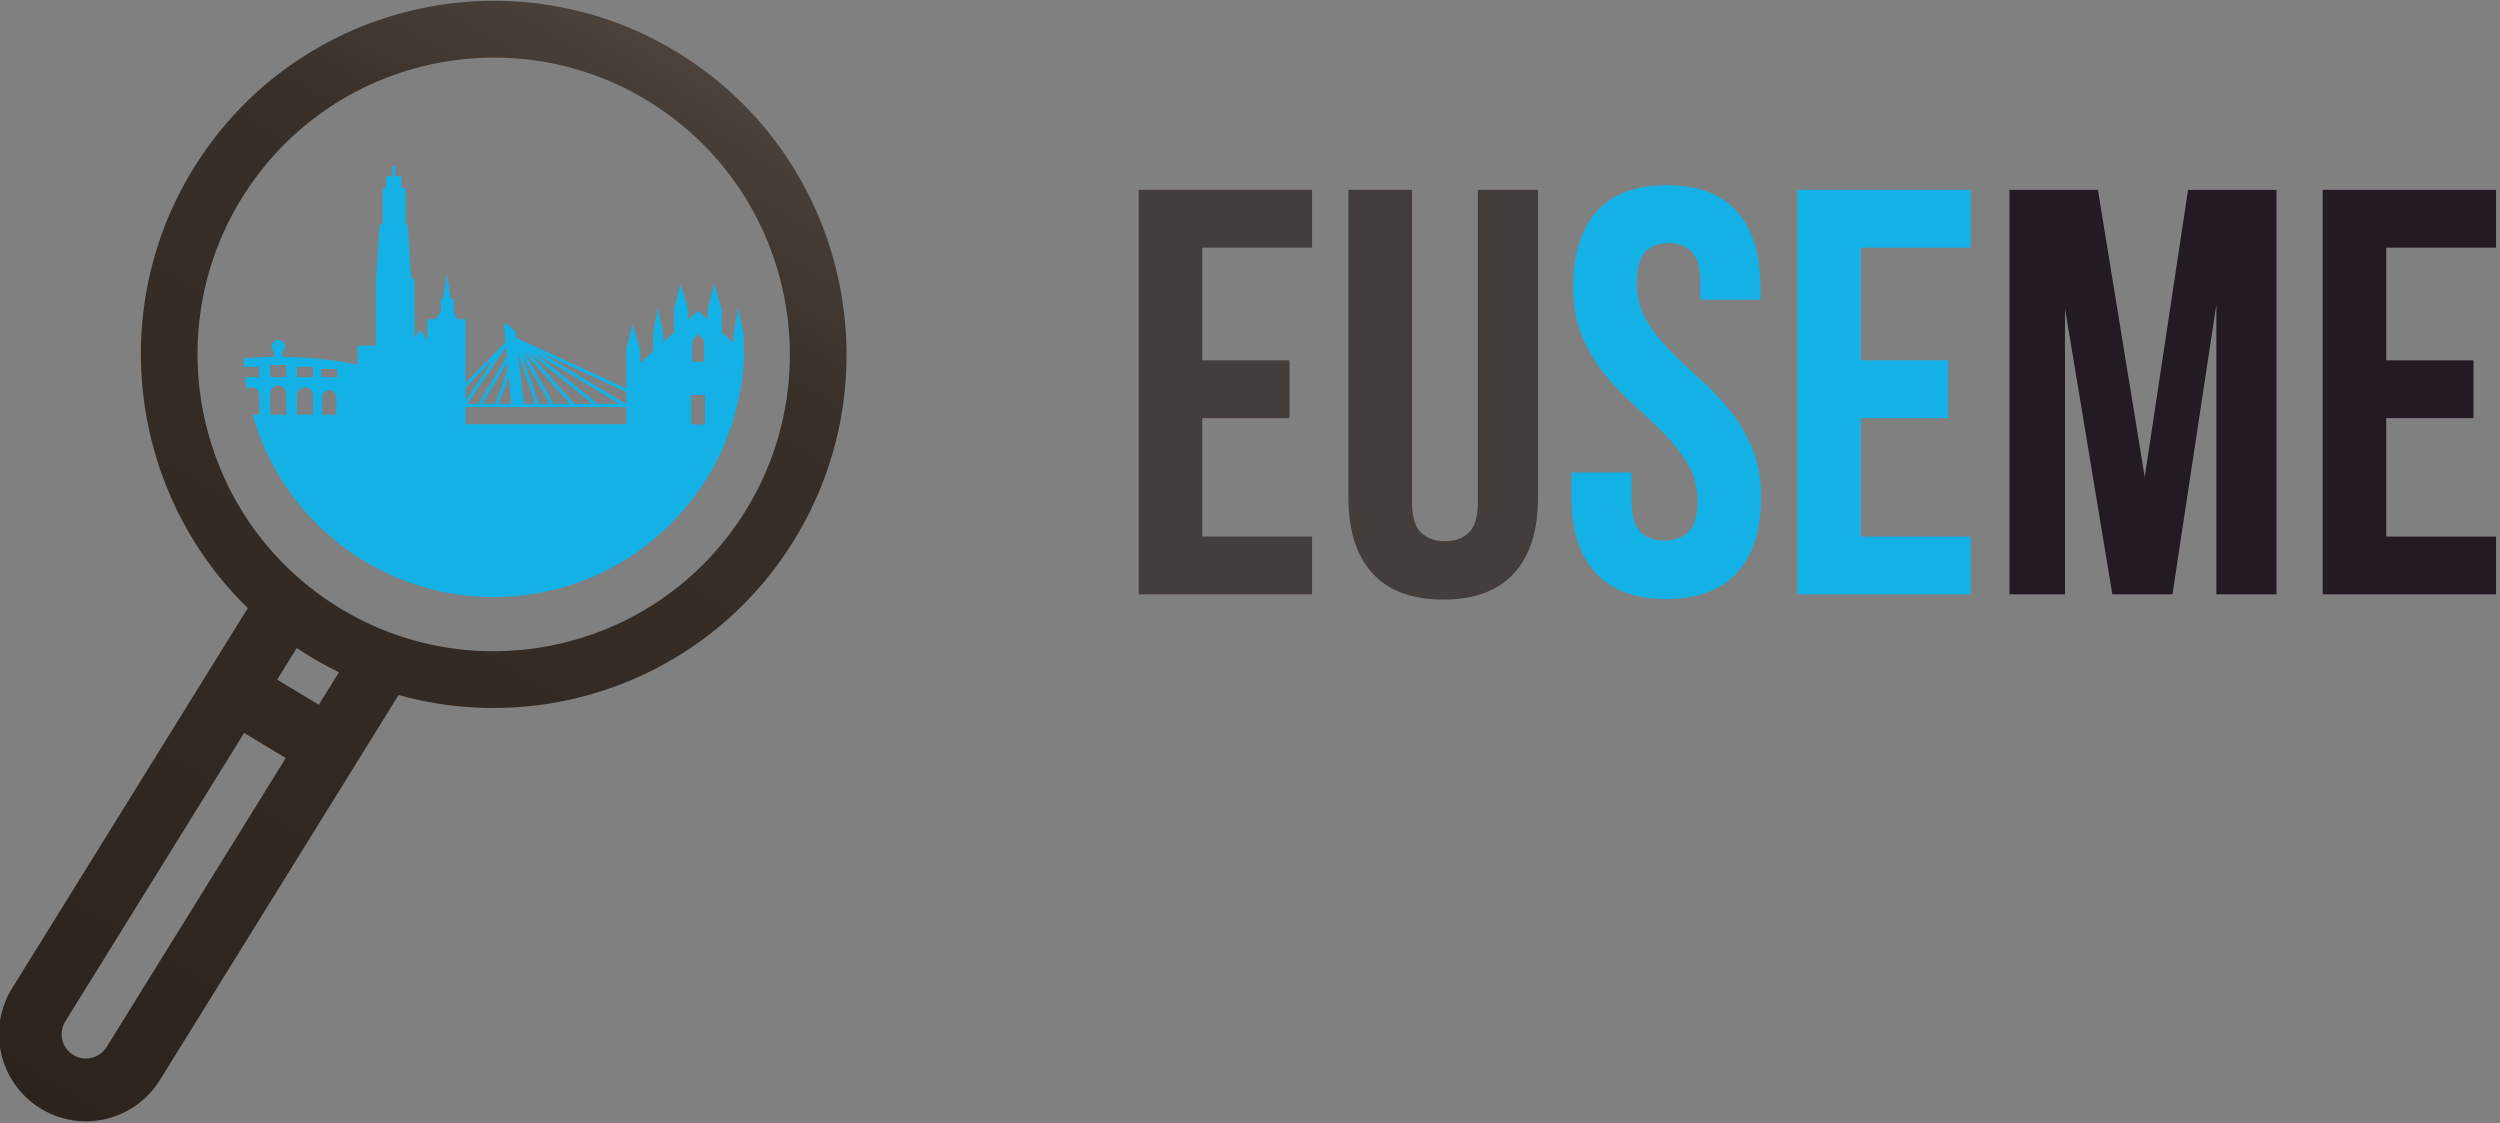 <?xml version="1.0" encoding="UTF-8" standalone="no"?> <svg xmlns="http://www.w3.org/2000/svg" xmlns:xlink="http://www.w3.org/1999/xlink" xmlns:serif="http://www.serif.com/" width="100%" height="100%" viewBox="0 0 256 115" version="1.1" xml:space="preserve" style="fill-rule:evenodd;clip-rule:evenodd;stroke-linejoin:round;stroke-miterlimit:2;"><rect x="0" y="0" width="256" height="115" fill="#808080" stroke="none"/> <g transform="matrix(1,0,0,1,-274.282,-21.766)"> <g transform="matrix(1,0,0,4.016,7.10543e-14,0)"> <g transform="matrix(1,0,0,0.249,1,0)"> <g transform="matrix(0.255,0,0,0.255,257.845,4.715)"> <path d="M543.321,211.567L578.36,211.567L578.36,234.772L543.321,234.772L543.321,282.342L587.41,282.342L587.41,305.547L517.796,305.547L517.796,143.113L587.41,143.113L587.41,166.318L543.321,166.318L543.321,211.567Z" style="fill:rgb(67,61,59);fill-rule:nonzero;"></path> </g> <g transform="matrix(0.255,0,0,0.255,257.845,4.715)"> <path d="M627.554,143.113L627.554,268.419C627.554,274.3 628.751,278.397 631.151,280.718C633.548,283.038 636.756,284.198 640.781,284.198C644.802,284.198 648.011,283.038 650.411,280.718C652.808,278.397 654.008,274.3 654.008,268.419L654.008,143.113L678.141,143.113L678.141,266.795C678.141,279.945 674.928,290.039 668.511,297.077C662.089,304.118 652.615,307.636 640.085,307.636C627.554,307.636 618.076,304.118 611.658,297.077C605.237,290.039 602.028,279.945 602.028,266.795L602.028,143.113L627.554,143.113Z" style="fill:rgb(67,61,59);fill-rule:nonzero;"></path> </g> <g transform="matrix(0.255,0,0,0.255,257.845,4.715)"> <path d="M692.294,182.096C692.294,168.95 695.427,158.856 701.693,151.815C707.957,144.777 717.356,141.256 729.886,141.256C742.417,141.256 751.815,144.777 758.08,151.815C764.346,158.856 767.478,168.95 767.478,182.096L767.478,187.202L743.345,187.202L743.345,180.472C743.345,174.595 742.221,170.458 739.981,168.058C737.736,165.661 734.604,164.461 730.582,164.461C726.558,164.461 723.425,165.661 721.185,168.058C718.94,170.458 717.819,174.595 717.819,180.472C717.819,186.042 719.056,190.955 721.532,195.208C724.005,199.465 727.102,203.485 730.815,207.274C734.527,211.066 738.508,214.855 742.765,218.644C747.018,222.437 751.003,226.574 754.715,231.059C758.428,235.548 761.521,240.653 763.997,246.375C766.47,252.099 767.71,258.829 767.71,266.562C767.71,279.713 764.498,289.807 758.08,296.845C751.659,303.887 742.185,307.404 729.654,307.404C717.123,307.404 707.646,303.887 701.229,296.845C694.807,289.807 691.598,279.713 691.598,266.562L691.598,256.585L715.732,256.585L715.732,268.187C715.732,274.068 716.928,278.165 719.328,280.485C721.725,282.805 724.934,283.967 728.958,283.967C732.979,283.967 736.188,282.805 738.588,280.485C740.984,278.165 742.185,274.068 742.185,268.187C742.185,262.618 740.944,257.709 738.472,253.452C735.995,249.199 732.902,245.178 729.191,241.386C725.478,237.596 721.492,233.807 717.239,230.014C712.983,226.226 709.002,222.089 705.289,217.6C701.576,213.115 698.48,208.011 696.007,202.285C693.53,196.563 692.294,189.834 692.294,182.096Z" style="fill:rgb(20,177,231);fill-rule:nonzero;"></path> </g> <g transform="matrix(0.255,0,0,0.255,257.845,4.715)"> <path d="M807.853,211.567L842.893,211.567L842.893,234.772L807.853,234.772L807.853,282.342L851.943,282.342L851.943,305.547L782.327,305.547L782.327,143.113L851.943,143.113L851.943,166.318L807.853,166.318L807.853,211.567Z" style="fill:rgb(20,177,231);fill-rule:nonzero;"></path> </g> <g transform="matrix(0.255,0,0,0.255,257.845,4.715)"> <path d="M921.787,258.441L939.192,143.113L974.694,143.113L974.694,305.547L950.562,305.547L950.562,189.058L932.926,305.547L908.793,305.547L889.765,190.682L889.765,305.547L867.488,305.547L867.488,143.113L902.991,143.113L921.787,258.441Z" style="fill:rgb(35,26,36);fill-rule:nonzero;"></path> </g> <g transform="matrix(0.255,0,0,0.255,257.845,4.715)"> <path d="M1018.78,211.567L1053.82,211.567L1053.82,234.772L1018.78,234.772L1018.78,282.342L1062.87,282.342L1062.87,305.547L993.255,305.547L993.255,143.113L1062.87,143.113L1062.87,166.318L1018.78,166.318L1018.78,211.567Z" style="fill:rgb(35,26,36);fill-rule:nonzero;"></path> </g> </g> </g> <g transform="matrix(1,0,0,4.016,7.10543e-14,0)"> <g transform="matrix(1.106,0,0,0.276,-48.998,-3.267)"> <g transform="matrix(0.212,0,0,0.212,281.32,17.015)"> <path d="M375.02,294.456C335.426,353.797 254.936,369.877 195.583,330.285C136.234,290.691 120.161,210.197 159.753,150.848C179.55,121.174 209.571,102.317 242.061,95.83C274.553,89.343 309.514,95.223 339.19,115.018C398.537,154.61 414.61,235.105 375.02,294.456ZM191.009,375.312L172.83,364.361L181.397,350.572C181.548,350.674 181.69,350.784 181.841,350.885C187.666,354.772 193.677,358.164 199.803,361.158L191.009,375.312ZM98.309,524.513C95.202,529.471 88.643,530.982 83.683,527.882C81.282,526.377 79.608,524.029 78.973,521.268C78.337,518.505 78.815,515.66 80.342,513.22L158.393,387.597L176.572,398.549L98.309,524.513ZM352.931,94.417C282.224,47.245 186.318,66.401 139.153,137.103C97.288,199.857 107.699,282.426 159.992,333.191L57.13,498.749C46.025,516.495 51.43,539.967 69.174,551.071C75.419,554.975 82.368,556.838 89.242,556.838C101.907,556.838 114.306,550.514 121.521,538.988L225.847,371.074C249.457,377.663 274.046,378.441 297.558,373.746C336.268,366.017 372.035,343.552 395.618,308.198C442.79,237.489 423.64,141.586 352.931,94.417Z" style="fill:url(#_Linear1);"></path> </g> <g transform="matrix(0.212,0,0,0.212,281.32,17.015)"> <path d="M325.276,244.339C325.274,244.337 325.272,244.337 325.269,244.336C325.244,244.315 325.242,244.279 325.214,244.262L288.131,222.001L325.276,239.041L325.276,244.339ZM325.276,253.045L255.113,253.045L255.113,245.598L324.843,245.598C325.012,245.598 325.153,245.516 325.276,245.419L325.276,253.045ZM255.113,237.043L267.57,224.446L255.113,242.754L255.113,237.043ZM272.762,219.375L273.157,223.601L260.698,244.159L255.898,244.159L272.762,219.375ZM273.177,230.273L267.99,244.159L262.38,244.159L273.177,226.346L273.177,230.273ZM275.084,244.159L269.526,244.159L273.97,232.263L275.084,244.159ZM285.537,244.159L280.62,244.159L278.096,222.474L285.537,244.159ZM291.871,244.159L287.058,244.159L279.774,222.931L291.871,244.159ZM300.609,244.159L293.529,244.159L280.685,221.621L300.609,244.159ZM285.184,221.911L322.246,244.159L312.786,244.159L285.184,221.911ZM310.493,244.159L302.53,244.159L282.792,221.832L310.493,244.159ZM199.056,232.553L192.088,232.553L192.088,228.976L199.056,228.976L199.056,232.553ZM198.668,248.916L192.475,248.916L192.475,241.395C192.475,239.685 193.861,238.299 195.571,238.299C197.281,238.299 198.668,239.685 198.668,241.395L198.668,248.916ZM188.445,232.553L181.478,232.553L181.478,228.087L188.445,228.087L188.445,232.553ZM188.445,248.916L181.478,248.916L181.478,240.454C181.478,238.53 183.037,236.97 184.961,236.97L184.962,236.97C186.886,236.97 188.445,238.53 188.445,240.454L188.445,248.916ZM176.778,232.553L169.81,232.553L169.81,227.248L176.778,227.248L176.778,232.553ZM176.778,248.916L169.81,248.916L169.81,239.677C169.81,237.752 171.37,236.193 173.294,236.193C175.218,236.193 176.778,237.752 176.778,239.677L176.778,248.916ZM353.66,240.298L359.643,240.298L359.643,253.173L353.66,253.173L353.66,240.298ZM354.076,216.402L356.651,213.827L359.227,216.402L359.227,225.869L354.076,225.869L354.076,216.402ZM376.814,221.866L376.597,221.67L376.594,213.909L374.165,202.077L372.139,213.902L372.139,217.632L367.008,212.984L367.008,203.148L363.653,191.791L360.874,202.996L360.874,207.427L356.651,203.602L352.316,207.507L352.316,203.148L348.96,191.791L346.181,202.996L346.181,213.032L341.453,217.289L341.452,213.909L339.024,202.077L336.997,213.902L336.997,221.303L331.412,226.332L331.412,220.719L328.055,209.363L325.276,220.568L325.276,237.459L277.277,215.44L277.001,213.064C276.98,212.888 276.895,212.727 276.763,212.609L273.071,209.326C272.848,209.129 272.53,209.089 272.269,209.222C272.004,209.356 271.85,209.636 271.877,209.932L272.599,217.639C272.41,217.636 272.224,217.693 272.082,217.838L255.113,234.996L255.113,207.3L251.611,207.3L249.89,204.011L249.941,204.011L249.941,198.45L248.56,198.45L247.038,187.537L245.204,198.45L244.364,198.45L244.364,203.803L242.158,207.3L238.387,207.3L238.387,216.12L235.312,211.843L232.815,215.328L232.815,189.599L231.387,189.599L229.777,165.922L228.906,165.922L228.906,150.059L227.068,150.059L227.068,145.003L224.423,145.003L224.423,140.722L222.984,140.722L222.984,145.003L220.604,145.003L220.372,150.059L218.962,150.059L218.962,165.922L217.63,165.922L216.02,189.599L215.973,189.599L215.973,190.294L215.922,191.038L215.973,191.038L215.973,218.794L207.927,218.794L207.927,227.171C198.328,225.052 187.107,223.823 175.12,223.704L175.12,221.516C175.82,220.96 176.228,220.145 176.228,219.263C176.228,217.646 174.912,216.33 173.295,216.33C171.677,216.33 170.36,217.646 170.36,219.263C170.36,220.145 170.768,220.96 171.468,221.516L171.468,223.708C166.879,223.753 162.462,224.016 158.145,224.375C158.206,225.612 158.204,226.859 158.307,228.087L165.036,228.087L165.036,232.553L158.836,232.553C159.049,234.266 159.273,235.976 159.565,237.67C160.135,237.261 160.797,236.97 161.552,236.97C163.477,236.97 165.036,238.53 165.036,240.454L165.036,248.916L162.094,248.916C167.077,266.462 176.38,282.581 189.568,295.904C210.15,316.697 237.598,328.228 266.854,328.378C267.047,328.378 267.24,328.381 267.432,328.381C296.476,328.381 323.813,317.14 344.471,296.693C364.677,276.692 376.044,250.192 376.814,221.866Z" style="fill:rgb(20,177,231);"></path> </g> </g> </g> </g> <defs> <linearGradient id="_Linear1" x1="0" y1="0" x2="1" y2="0" gradientUnits="userSpaceOnUse" gradientTransform="matrix(-506,850,-850,-506,496.389,-162.039)"><stop offset="0" style="stop-color:white;stop-opacity:1"></stop><stop offset="0.1" style="stop-color:rgb(170,157,151);stop-opacity:1"></stop><stop offset="0.2" style="stop-color:rgb(109,97,92);stop-opacity:1"></stop><stop offset="0.3" style="stop-color:rgb(75,65,59);stop-opacity:1"></stop><stop offset="0.4" style="stop-color:rgb(56,47,41);stop-opacity:1"></stop><stop offset="1" style="stop-color:rgb(39,31,24);stop-opacity:1"></stop></linearGradient> </defs> </svg> 